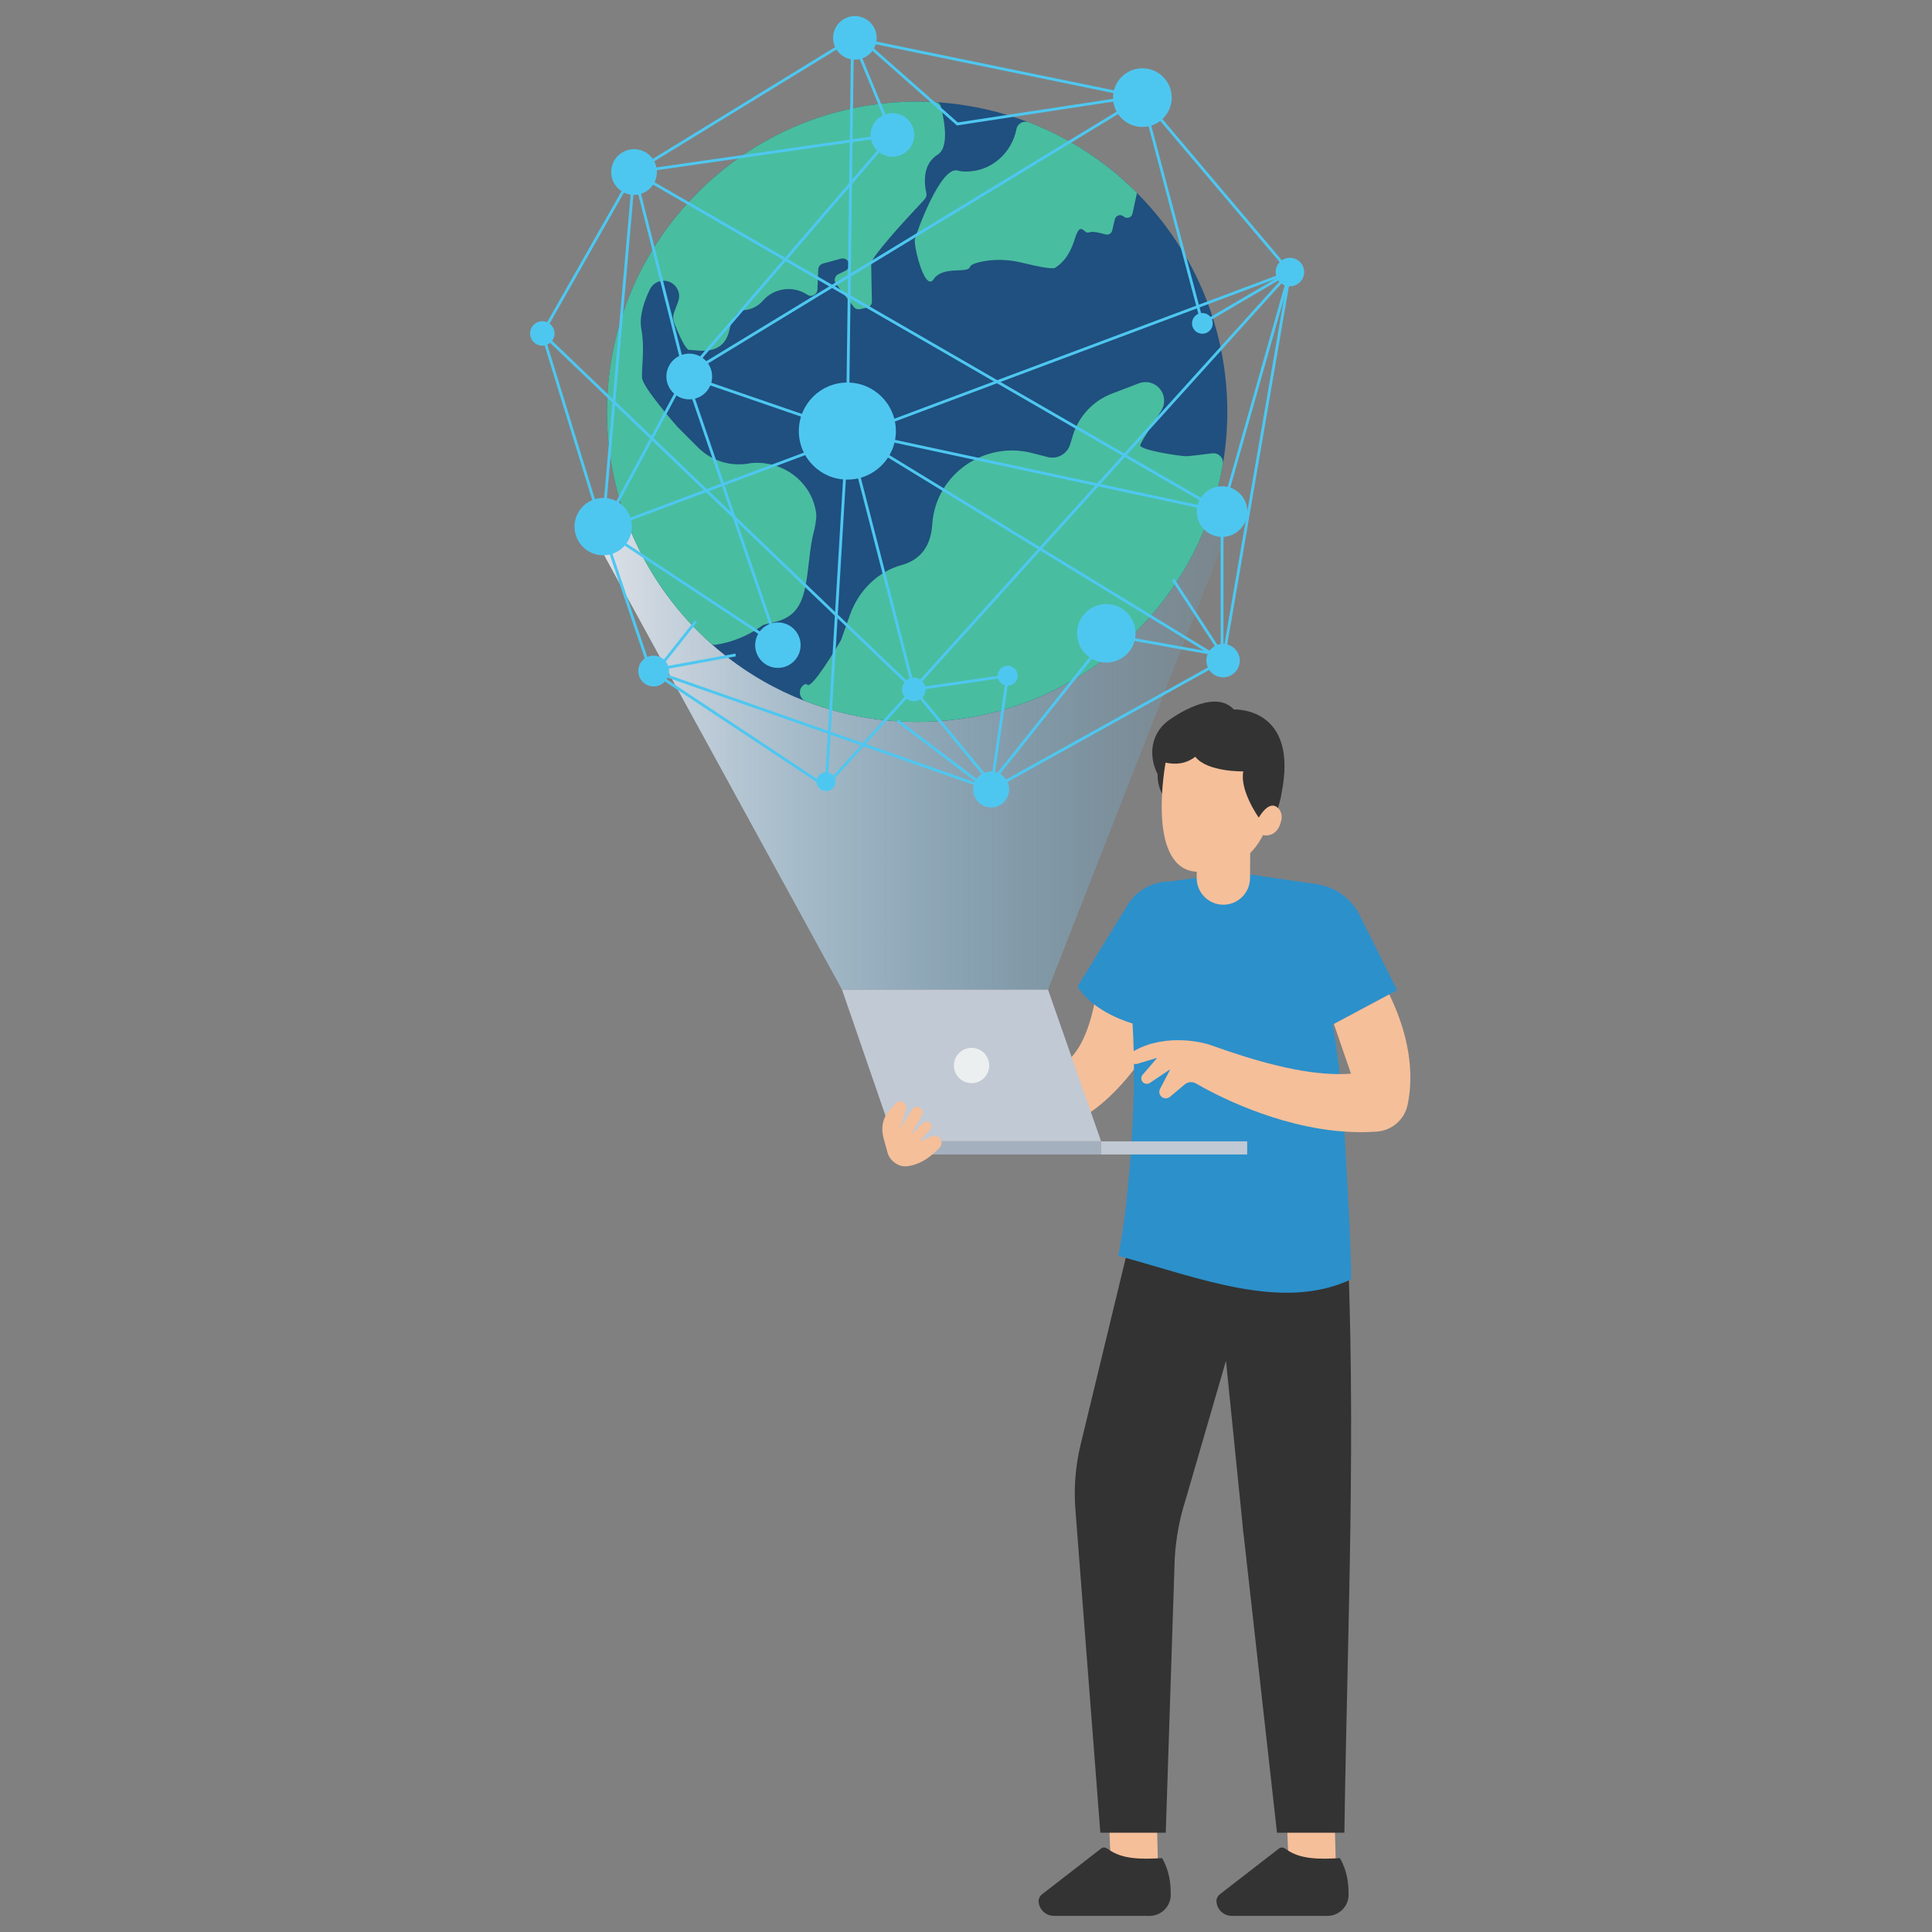 <?xml version="1.0" encoding="utf-8"?>
<svg xmlns="http://www.w3.org/2000/svg" enable-background="new 0 0 3000 3000" viewBox="0 0 3000 3000">
  <rect x="0" y="0" width="3000" height="3000" fill="#808080" stroke="none"/>
  <linearGradient gradientTransform="matrix(1 0 0 -1 0 3000)" gradientUnits="userSpaceOnUse" id="a" x1="916.43" x2="1918.69" y1="1835.02" y2="1835.02">
    <stop offset="0" stop-color="#e0e2e8"/>
    <stop offset=".997" stop-color="#5bb2e4" stop-opacity=".11"/>
    <stop offset="1" stop-color="#fff"/>
  </linearGradient>
  <polygon fill="url(#a)" points="1918.69 793.22 1627.38 1536.74 1307.49 1536.74 916.43 822.5"/>
  <path d="M1702.84,1536.74c0,0-13.12,127.13-81.2,123.03s0,4.92,0,4.92l34.45,81.2c0,0,70.54-15.38,146.82-148.77&#xD;&#xA;					l-49.4-82.99L1702.84,1536.74z" fill="#f5bf9a"/>
  <polygon fill="#f5bf9a" points="1721.18 2803.36 1724.83 2896.03 1798.06 2894.66 1795.82 2805.62"/>
  <path d="M1817.93,2942.38c-0.1,18.09-14.93,32.63-33.02,32.62l-148.37-0.05c-13.17,0-23.85-10.68-23.84-23.86l0,0&#xD;&#xA;							c0-2.32,2.38-7.3,4.19-8.76l93.03-72.03c3.24-2.62,7.45-1.47,10.79,1.02c21.86,16.31,52.91,15.73,83.87,13.96&#xD;&#xA;							C1815.9,2905.46,1818.03,2924.53,1817.93,2942.38z" fill="#333"/>
  <polygon fill="#f5bf9a" points="1997.32 2803.36 2000.97 2896.03 2074.2 2894.66 2071.96 2805.62"/>
  <path d="M2094.07,2942.38c-0.1,18.09-14.93,32.63-33.02,32.62l-148.37-0.05c-13.17,0-23.85-10.68-23.84-23.86l0,0&#xD;&#xA;							c0-2.32,2.38-7.3,4.19-8.76l93.03-72.03c3.24-2.62,7.45-1.47,10.79,1.02c21.86,16.31,52.91,15.73,83.87,13.96&#xD;&#xA;							C2092.04,2905.46,2094.17,2924.53,2094.07,2942.38z" fill="#333"/>
  <path d="M1785.69,1797.57L1677.9,2243.5c-7.92,32.78-10.64,66.61-8.04,100.23l38.74,502.08h101.59l13.92-425.63&#xD;&#xA;								c1.73-31.08,7.41-61.82,16.92-91.46l62.65-215.69l25.52,252.18c0.57,7.62,1.4,15.23,2.48,22.8l51.21,457.81h104.64&#xD;&#xA;								c4.9-327.24,18.99-627.84,3.26-952.26l-239.48-140.89L1785.69,1797.57z" fill="#333"/>
  <path d="M2071.21,1589.99l-1.71,0.88c4.23,24.87,7.82,50.5,10.76,77.01c-59.14,0.18-129.5-19.58-203.92-46.26&#xD;&#xA;								c0,0-62.72-19.99-115.92,10.7c-0.36-14.11-0.94-28.45-1.82-43.09c0,0-60.66-16.4-85.29-57.43l77.53-126.44&#xD;&#xA;								c13.99-22.81,38.86-36.74,65.72-36.74l41.67-5.36c0,0,42.76,41.54,83.15-5.33l104.02,15.17&#xD;&#xA;								c28.45,4.41,53.08,22.33,65.95,48.08l58.2,116.39l-12.28,6.52L2071.21,1589.99z" fill="#2c90cb"/>
  <path d="M2098.02,1986.59c-107.57,50.38-235.32-2.39-361.52-36.54c15.28-76.42,25.16-206.33,24.28-298.21&#xD;&#xA;								c-0.06-6.47-0.18-12.93-0.35-19.52c53.2-30.69,115.92-10.7,115.92-10.7c74.42,26.69,144.78,46.44,203.92,46.26&#xD;&#xA;								c3.23,28.8,5.64,58.55,7.35,89.23C2090.14,1800.85,2098.38,1939.38,2098.02,1986.59z" fill="#2c90cb"/>
  <path d="M2185.66,1715.79c-4.82,22.87-24.51,39.74-47.85,41.38c-16.87,1.24-33.68,1.12-50.2-0.06&#xD;&#xA;						c-106.34-7.41-201.57-57.9-230.55-74.71c-5.53-3.17-12.4-2.59-17.34,1.47l-23.1,19.28c-1.82,1.53-4.11,2.35-6.47,2.35&#xD;&#xA;						c-1.76,0-3.59-0.47-5.17-1.47c-4.53-2.76-6.11-8.52-3.65-13.23l15.93-30.45l-31.8,21.22c-1.47,1-3.12,1.41-4.76,1.41&#xD;&#xA;						c-2.7,0-5.35-1.23-7-3.65c-2.23-3.17-2-7.52,0.53-10.46l22.75-26.33l-30.51,9.23c-1,0.29-2,0.47-2.94,0.47&#xD;&#xA;						s-1.88-0.12-2.76-0.41c-3.35-0.94-6.05-3.59-6.99-7.23c-1.06-4.35,0.88-8.82,4.7-11.17c0.65-0.41,1.29-0.76,1.94-1.12&#xD;&#xA;						c53.2-30.69,115.92-10.7,115.92-10.7c74.42,26.69,144.78,46.44,203.92,46.26c5.94,0,11.81-0.24,17.52-0.7l-26.57-77.18&#xD;&#xA;						l86.06-45.91C2194.83,1621.27,2193.19,1680.46,2185.66,1715.79z" fill="#f5bf9a"/>
  <g>
    <polygon fill="#c1c9d4" points="1709.81 1772.28 1388.69 1772.28 1307.49 1536.74 1627.38 1536.74"/>
    <polygon fill="#a5b0bf" points="1709.81 1792.65 1394.02 1792.65 1388.69 1772.28 1709.81 1772.28"/>
    <rect fill="#c1c9d4" height="20.37" width="226.79" x="1709.81" y="1772.28"/>
    <path d="M1536.06,1654.51c0,15.14-12.27,27.41-27.41,27.41s-27.41-12.27-27.41-27.41s12.27-27.41,27.41-27.41&#xD;&#xA;						S1536.06,1639.37,1536.06,1654.51z" fill="#eceff0"/>
  </g>
  <path d="M1428.94,1720.38c3.52,2.52,4.67,7.22,2.69,11.07c-6.13,11.94-17.98,31.05-17.98,31.05l20.14-19.18&#xD;&#xA;				c3.09-2.94,8.02-2.66,10.75,0.61l0,0c2.37,2.84,2.27,7-0.23,9.72l-17.12,18.62l20.55-7.93c6.17-2.38,12.98,1.41,14.21,7.9l0,0&#xD;&#xA;				c0.61,3.2-0.3,6.48-2.43,8.94c-7.4,8.55-26.56,27.57-52.04,29.83c-12.7,1.13-25.91-8.78-29.29-21.07l-6.01-21.84&#xD;&#xA;				c-4.76-17.29-1.16-32.57,8.71-43.6l10.02-11.2c3.14-3.51,8.41-4.09,12.25-1.37l0,0c3.21,2.29,4.62,6.36,3.5,10.14l-9.01,30.59&#xD;&#xA;				l18.8-29.84C1419.14,1718.57,1424.85,1717.45,1428.94,1720.38L1428.94,1720.38z" fill="#f5bf9a"/>
  <g>
    <path d="M1858.23,1363.26l0.09-22.78l34.92-12.6l45.12-16.85l3.02,8.59l-0.36,44.15&#xD;&#xA;				c-0.18,22.2-17.84,40.3-40.03,41.03l0,0C1877.54,1405.57,1858.14,1386.72,1858.23,1363.26z" fill="#f5bf9a"/>
    <path d="M1821.79,1252.72c0,0-25.06-16.26-24.29-50.67c0,0-17.85-31.26-1.22-62.61&#xD;&#xA;				c4.76-8.98,11.91-16.46,20.27-22.23c19.92-13.73,72.24-44.99,99.29-15.56c0,0,101.67-5.17,73.96,131c0,0-1.79,18.16-20.34,62.98&#xD;&#xA;				l-68.55-20.2L1821.79,1252.72z" fill="#333"/>
    <path d="M1809.93,1184.22c0,0-29.81,157.36,43.08,168.9c0,0,73.5,12.29,108.19-56.34c0,0,22.72,5.98,28.57-24.03&#xD;&#xA;				c1.32-6.74-0.52-13.91-5.66-18.48c-5.97-5.31-15.87-6.77-29.52,15.29c0,0-29.91-41.96-24.03-71.79c0,0-55.8,1.32-74.56-22.72&#xD;&#xA;				C1842.04,1185.85,1826.48,1187.78,1809.93,1184.22z" fill="#f5bf9a"/>
  </g>
  <g>
    <path d="M1764.77,979.94c-143.86,143.86-355.91,177.65-531.89,101.61c-44.91-19.46-87.46-45.96-125.95-79.74&#xD;&#xA;				c-7.97-6.98-15.75-14.27-23.35-21.87c-188.09-188.09-188.09-492.98,0.06-681.12c103.03-103.03,241.02-149.61,375.74-139.78&#xD;&#xA;				c40.83,3.03,81.35,11.18,120.51,24.53c67.51,22.92,130.95,61.4,184.81,115.26l0.8,0.8c109.33,109.83,154.73,259.12,136.26,401.87&#xD;&#xA;				C1888.68,803.28,1842.97,901.74,1764.77,979.94z" fill="#1f507f"/>
    <path d="M1733.4,336.56c-1.05,1.05-1.92,2.41-2.29,4.02l-4.08,17.29c-1.11,4.7-5.93,7.41-10.56,6.12&#xD;&#xA;				c-8.27-2.47-20.32-5.37-25.45-3.09c-8.15,3.46-12.91-19.95-22.24,10.5c-9.39,30.39-23.47,39.78-30.45,44.41&#xD;&#xA;				c-4.2,2.84-30.64-2.84-50.9-7.78c-20.13-4.94-41.26-6.06-61.7-2.04c-9.94,1.91-18.35,4.76-19.64,8.65&#xD;&#xA;				c-3.52,10.56-42.13-2.35-56.21,18.78c-14.02,21.06-31.56-52.69-29.22-62.08c2.35-9.27,39.78-114.64,66.71-106.49&#xD;&#xA;				c3.4,1.05,7.47,1.54,12.04,1.54c39.66,0.49,71.68-28.9,78.94-65.96c1.7-8.66,10.89-13.68,19.13-10.52&#xD;&#xA;				c60.93,23.39,118.07,59.74,167.23,108.9l0.8,0.8l-7.04,32.12c-1.42,6.24-8.96,8.71-13.71,4.45&#xD;&#xA;				C1741.3,333.1,1736.36,333.6,1733.4,336.56z" fill="#49bda0"/>
    <path d="M1183.04,971.78l-0.19,0.19c-21.24,15.17-45.73,25.22-71.4,29.2c-2.79,0.43-5.65-0.36-7.76-2.24&#xD;&#xA;				c-6.84-6.1-13.54-12.43-20.1-18.99c-188.09-188.09-188.09-492.98,0.06-681.12c101.3-101.31,236.39-148.02,368.95-140.23&#xD;&#xA;				c4.08,0.24,7.52,3.13,8.5,7.1c7.18,29.23,11.51,64.26-5.29,74.64c-25.24,15.52-19.93,48.69-17.37,59.58&#xD;&#xA;				c0.56,2.37,0.16,4.86-1.1,6.94l-0.98,1.65c-0.34,0.55-0.72,1.07-1.16,1.54l-28.62,30.91c0,0-53.8,58.5-53.8,67.89&#xD;&#xA;				c0,8.11,0.88,48.55,1.11,59.4c0.04,1.76-0.42,3.48-1.32,4.99l0,0c-1.33,2.23-3.51,3.81-6.04,4.36l-10.92,2.4&#xD;&#xA;				c-3.83,0.87-7.72-0.56-10.13-3.71l-27.24-35.51c-3.89-5.01-2.16-12.29,3.58-15.07l11.06-5.37c7.6-3.65,7.53-14.46-0.06-18.1&#xD;&#xA;				c-2.16-1.05-4.57-1.24-6.92-0.62l-27.98,7.6c-4.2,1.24-7.16,4.94-7.35,9.33l-1.3,31.19c-0.37,7.78-9.02,12.23-15.51,7.97&#xD;&#xA;				l-0.56-0.31c-22.05-14.39-51.39-10.25-68.62,9.57c-0.62,0.74-1.36,1.48-2.04,2.16c-7.22,7.22-16.74,11.68-26.99,12.41&#xD;&#xA;				c-8.09,0.68-17.85,6.98-22.79,30.33c-9.39,44.48-53.86,30.39-62.08,31.57c-6.05,0.87-17.85-27-23.6-41.63&#xD;&#xA;				c-2.16-5.5-2.22-11.61-0.12-17.17l6.11-16.37c6.06-16.3-6.79-33.47-24.09-32.24c-5.93,0.37-11.31,2.9-15.32,6.92&#xD;&#xA;				c-1.85,1.85-3.4,4.01-4.57,6.43c-7.17,14.82-17.17,40.39-13.28,61.33c5.87,31.57,0,60.78,1.17,76.04&#xD;&#xA;				c1.13,14.72,51.27,71.89,54.78,75.88c0.13,0.15,0.26,0.29,0.4,0.43l31.78,31.79c21.45,21.45,52.33,30.56,82.01,24.3&#xD;&#xA;				c0.46-0.1,0.93-0.16,1.41-0.18l3.31-0.15c44.72-2.35,85.8,27.12,95.37,70.78c1.36,6.05,1.86,11.49,1.3,16&#xD;&#xA;				c-3.46,26.93-4.69,16.43-9.39,51.51c-4.69,35.09-5.81,71.41-23.35,91.3C1217.07,968.27,1191.25,965.92,1183.04,971.78z" fill="#49bda0"/>
    <path d="M1764.77,979.94c-138.81,138.81-341.1,175.14-513.22,109.21c-11.13-4.26-13.02-19.72-2.89-26.01&#xD;&#xA;				c2.04-1.27,3.66-1.4,4.67-0.06c6.46,8.63,46.05-57.89,51.9-67.83c0.48-0.82,0.87-1.67,1.19-2.56l13.37-37.83&#xD;&#xA;				c13.09-37.06,42.56-67.14,80.48-77.52c22.73-6.3,44.6-22.73,47.31-62.39c0-0.86,0.13-1.73,0.19-2.53&#xD;&#xA;				c6.12-76.41,80.85-128.05,154.98-108.9l23.96,6.18c15.01,3.89,30.39-4.69,34.97-19.52l4.32-14.2&#xD;&#xA;				c9.14-29.77,31.5-53.62,60.53-64.73l41.82-16c4.57-1.73,9.45-2.28,14.27-1.67c20.76,2.84,31.75,26.06,20.69,43.92&#xD;&#xA;				c-16.55,26.8-26.87,40.46-32.73,53.37c-3.52,7.72,62.08,17.61,71.4,17.54c3.73,0,21.01-2.04,40.47-4.47&#xD;&#xA;				c9.82-1.23,18.06,7.36,16.4,17.11C1882.68,815.84,1837.95,906.76,1764.77,979.94z" fill="#49bda0"/>
  </g>
  <g>
    <polygon fill="#4ec7f0" points="1485.88 194.77 1336.41 62.81 1339.31 59.53 1487.24 190.13 1750.14 150.1 1750.8 154.43"/>
    <polygon fill="#4ec7f0" points="1016.37 1042.31 1078.94 963.39 1082.37 966.11 1027.05 1035.89 1141.88 1014.84 1142.67 1019.15"/>
    <polygon fill="#4ec7f0" points="1903.11 1020.72 1748.74 993.03 1749.51 988.71 1893.88 1014.61 1819.63 900.98 1823.3 898.58"/>
    <rect fill="#4ec7f0" height="160.3" transform="rotate(-52.814 1457.296 1167.43)" width="4.38" x="1455.22" y="1087.34"/>
    <circle cx="1315.76" cy="669.36" fill="#4ec7f0" r="75.35"/>
    <circle cx="1070.27" cy="584.63" fill="#4ec7f0" r="35.5"/>
    <path d="M1020.04,267.14c0,19.61-15.89,35.5-35.5,35.5s-35.5-15.89-35.5-35.5s15.89-35.5,35.5-35.5&#xD;&#xA;					C1004.14,231.64,1020.04,247.53,1020.04,267.14z" fill="#4ec7f0"/>
    <path d="M1361.31,58.83c0,18.68-15.14,33.83-33.83,33.83c-18.68,0-33.83-15.14-33.83-33.83&#xD;&#xA;					c0-18.68,15.14-33.83,33.83-33.83C1346.16,25,1361.31,40.14,1361.31,58.83z" fill="#4ec7f0"/>
    <path d="M1419.58,209.53c0,18.68-15.14,33.83-33.83,33.83c-18.68,0-33.83-15.14-33.83-33.83&#xD;&#xA;					s15.14-33.83,33.83-33.83C1404.43,175.71,1419.58,190.85,1419.58,209.53z" fill="#4ec7f0"/>
    <circle cx="1773.91" cy="151.6" fill="#4ec7f0" r="45.55"/>
    <path d="M1936.9,794.39c0,21.7-17.59,39.3-39.3,39.3c-21.7,0-39.3-17.59-39.3-39.3c0-21.7,17.59-39.3,39.3-39.3&#xD;&#xA;					C1919.31,755.1,1936.9,772.69,1936.9,794.39z" fill="#4ec7f0"/>
    <circle cx="1899.17" cy="1025.81" fill="#4ec7f0" r="25.9"/>
    <path d="M1763.31,983.39c0,25.09-20.34,45.44-45.44,45.44c-25.09,0-45.44-20.34-45.44-45.44&#xD;&#xA;					c0-25.09,20.34-45.44,45.44-45.44C1742.96,937.96,1763.31,958.3,1763.31,983.39z" fill="#4ec7f0"/>
    <path d="M1566.94,1225.86c0,15.41-12.49,27.91-27.91,27.91s-27.91-12.5-27.91-27.91s12.5-27.91,27.91-27.91&#xD;&#xA;					S1566.94,1210.45,1566.94,1225.86z" fill="#4ec7f0"/>
    <circle cx="1564.69" cy="1049.3" fill="#4ec7f0" r="15.52"/>
    <path d="M1437.33,1070.52c0,10.11-8.2,18.31-18.31,18.31s-18.31-8.2-18.31-18.31s8.2-18.31,18.31-18.31&#xD;&#xA;					S1437.33,1060.41,1437.33,1070.52z" fill="#4ec7f0"/>
    <path d="M1297.45,1213.7c0,8.14-6.6,14.74-14.74,14.74s-14.74-6.6-14.74-14.74s6.6-14.74,14.74-14.74&#xD;&#xA;					S1297.45,1205.56,1297.45,1213.7z" fill="#4ec7f0"/>
    <path d="M1038.9,1042c0,13.19-10.7,23.89-23.89,23.89c-13.19,0-23.89-10.7-23.89-23.89&#xD;&#xA;					c0-13.19,10.7-23.89,23.89-23.89C1028.21,1018.11,1038.9,1028.81,1038.9,1042z" fill="#4ec7f0"/>
    <path d="M1243.19,1001.81c0,19.48-15.79,35.28-35.28,35.28c-19.48,0-35.28-15.79-35.28-35.28&#xD;&#xA;					c0-19.48,15.79-35.28,35.28-35.28C1227.4,966.54,1243.19,982.33,1243.19,1001.81z" fill="#4ec7f0"/>
    <circle cx="1867.02" cy="502.13" fill="#4ec7f0" r="16.08"/>
    <path d="M2025.09,422.42c0,12.21-9.9,22.1-22.1,22.1c-12.21,0-22.1-9.9-22.1-22.1c0-12.21,9.9-22.1,22.1-22.1&#xD;&#xA;					S2025.09,410.22,2025.09,422.42z" fill="#4ec7f0"/>
    <path d="M981.19,817.73c0,24.6-19.94,44.54-44.54,44.54s-44.54-19.94-44.54-44.54s19.94-44.54,44.54-44.54&#xD;&#xA;					C961.24,773.18,981.19,793.12,981.19,817.73z" fill="#4ec7f0"/>
    <circle cx="842.16" cy="517.78" fill="#4ec7f0" r="18.98"/>
    <g>
      <path d="M1539.23,1228.26l-531.32-186.11l-0.34-1.01L933.9,822.78L839.83,517.5l0.47-0.82l142.61-251.11l0.48-0.3&#xD;&#xA;				l340-208.43l451.71,92.76l0.49,0.58l229.74,271.61l-0.17,1.01l-104,604.43l-0.92,0.51L1539.23,1228.26z M1011.39,1038.72&#xD;&#xA;				l527.44,184.75l358.36-199.06l103.47-601.35l-227.93-269.47L1324.2,61.48L986.16,268.71L844.57,518.02l93.5,303.41&#xD;&#xA;				L1011.39,1038.72z" fill="#4ec7f0"/>
    </g>
    <g>
      <polygon fill="#4ec7f0" points="1284.67 1225.44 1008.44 1042.26 1010.86 1038.61 1280.75 1217.58 1313.57 669.23 1321.75 48.44 1387.78 208.7 1383.73 210.37 1325.85 69.89 1317.95 669.39"/>
    </g>
    <g>
      <polygon fill="#4ec7f0" points="1538.83 1219.41 1417.41 1072.02 840.68 519.34 843.72 516.18 1420.63 1069.03 1420.71 1069.13 1538.78 1212.45 1722.97 981.47 1726.39 984.2"/>
    </g>
    <g>
      <path d="M1898.02,1027.68l-583.2-356.33l-252.07-86.71l-81.61-322l4.49,2.6l925.13,534.22L1327.9,674.21&#xD;&#xA;				l572.41,349.73L1898.02,1027.68z M1316.35,667.25l568.1,122.08l-896.51-517.7l78.48,309.64L1316.35,667.25z" fill="#4ec7f0"/>
    </g>
    <g>
      <path d="M1284.9,1221.08l-3.25-2.93l713.69-790.52l-870.07,325.89l86.81,253.67l-275.3-181.95l-3.9,7.26l0.81-9.3&#xD;&#xA;				l-2.5-1.65l2.73-1.02l48.59-555.29l408.72-58.68l-324.17,376.9l56.79,165.94l886.8-332.15l-6.03,6.67L1284.9,1221.08z&#xD;&#xA;				 M940.77,822.62l262.99,173.82l-82.61-241.38L940.77,822.62z M1064.13,588.41L940.66,817.98l179.07-67.07L1064.13,588.41z&#xD;&#xA;				 M986.57,269.06l-47.48,542.61l123.11-228.91l-0.1-0.28l0.82-0.95l317.37-368.99L986.57,269.06z" fill="#4ec7f0"/>
    </g>
    <g>
      <polygon fill="#4ec7f0" points="1899.79 1033.74 1895.41 1033.74 1895.41 794.09 1895.49 793.8 1999.39 427.07 1865.64 505.48 1772.55 154.99 1065.72 584.83 1063.44 581.08 1775.28 148.2 1776.03 151.03 1868.39 498.78 2006.58 417.78 1899.79 794.7"/>
    </g>
    <g>
      <polygon fill="#4ec7f0" points="1541.2 1226.18 1536.86 1225.55 1562.11 1052.01 1417.39 1072.97 1416.9 1071.07 1313.64 669.91 1317.88 668.82 1420.65 1068.07 1567.29 1046.84"/>
    </g>
  </g>
</svg>